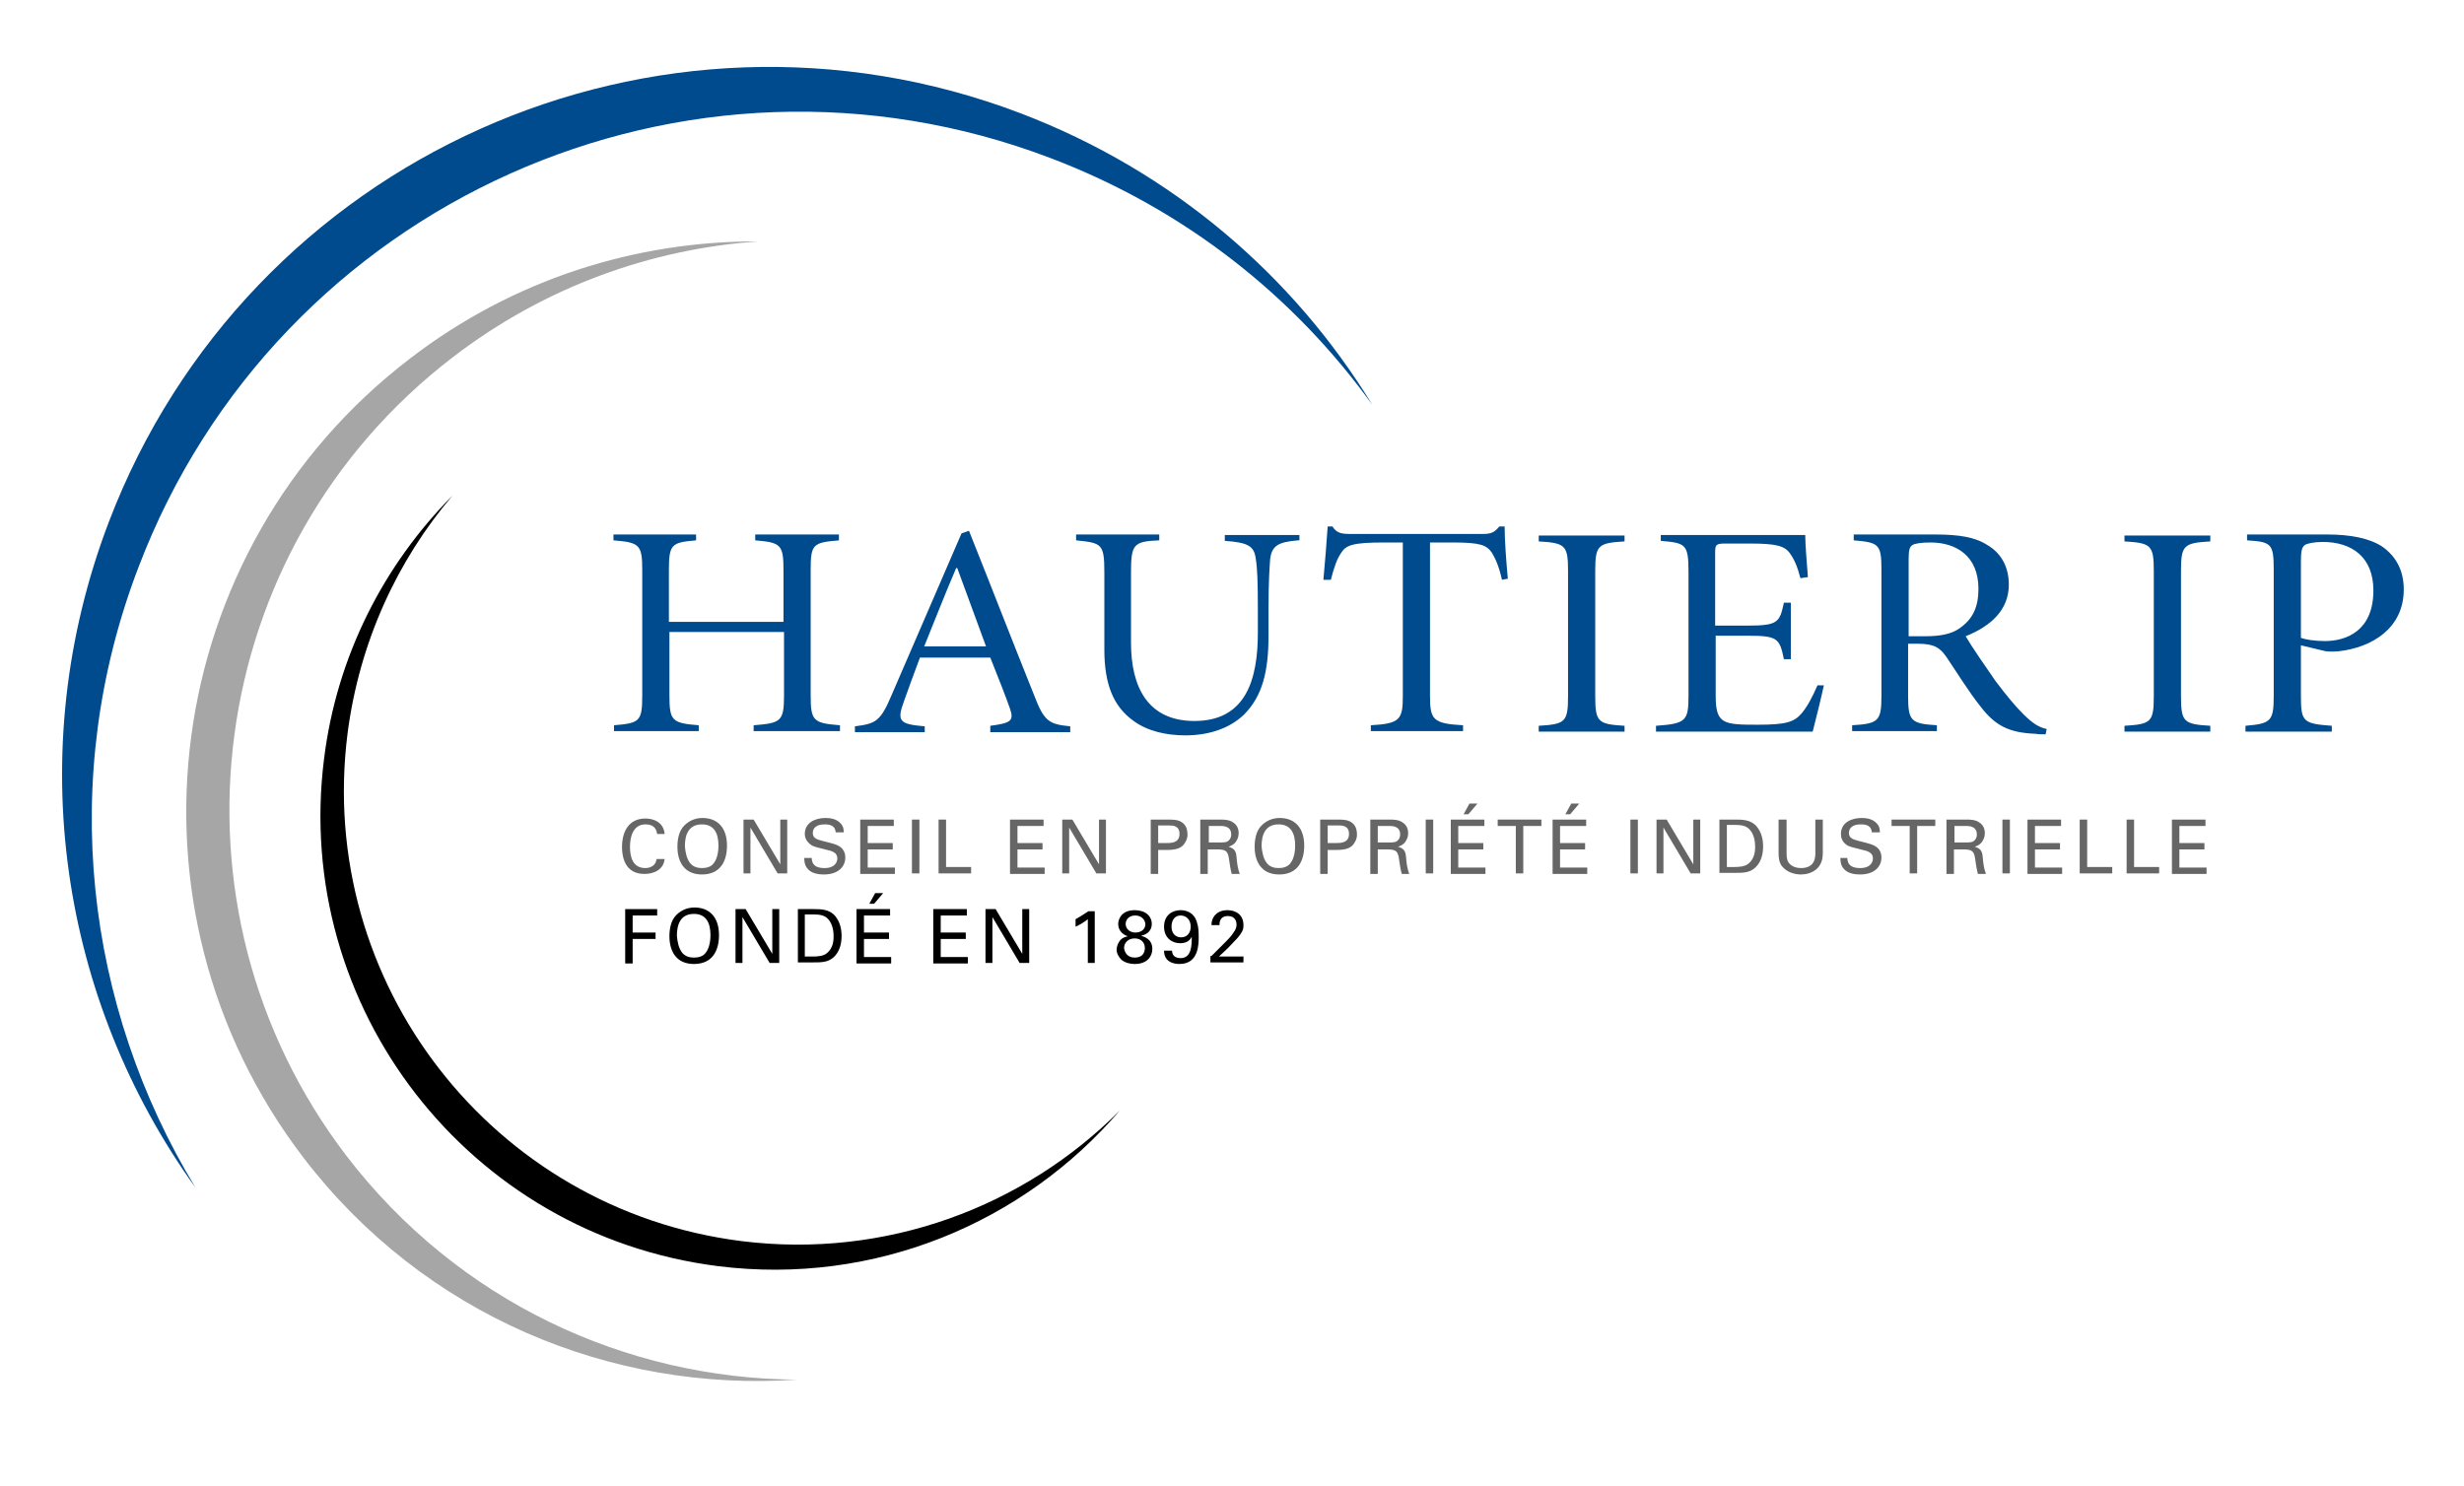 <?xml version="1.0" encoding="utf-8"?>
<!-- Generator: Adobe Illustrator 22.0.1, SVG Export Plug-In . SVG Version: 6.00 Build 0)  -->
<svg version="1.1" id="LOGOSEUL" xmlns="http://www.w3.org/2000/svg" xmlns:xlink="http://www.w3.org/1999/xlink" x="0px" y="0px"
	 viewBox="0 0 462.3 278.9" style="enable-background:new 0 0 462.3 278.9;" xml:space="preserve">
<style type="text/css">
	.st0{fill:#004B8D;}
	.st1{fill:#A6A6A6;}
	.st2{fill:#666666;}
</style>
<g>
	<g>
		<path class="st0" d="M26,106.4C52.1,37.9,128.8,3.6,197.2,29.7c25.2,9.6,45.7,26,60.3,46.3c-14.8-24.2-37.4-43.8-65.9-54.7
			C123.2-4.8,46.5,29.5,20.4,98c-16.5,43.3-8.9,89.9,16.3,124.9C16.1,189,10.7,146.3,26,106.4z"/>
	</g>
	<g>
		<path class="st1" d="M65,216.9C29.2,170,38.1,102.9,85,67c17.2-13.2,37.2-20.3,57.3-21.7c-22.8-0.1-45.9,7-65.4,22
			c-46.9,35.9-55.8,103-20,149.9c22.7,29.7,57.9,44.1,92.6,41.7C117.5,258.7,86,244.3,65,216.9z"/>
	</g>
	<g>
		<path d="M139.1,232.9c-46.7-5.9-79.8-48.5-73.9-95.2c2.2-17.1,9.3-32.5,19.7-44.7c-12.8,12.9-21.7,30-24.1,49.4
			c-5.9,46.7,27.2,89.3,73.9,95.2c29.5,3.7,57.4-8.2,75.4-29.2C192.2,226.4,166.3,236.3,139.1,232.9z"/>
	</g>
</g>
<g>
	<path class="st0" d="M157.5,101.4c-5,0.4-5.4,0.7-5.4,5.6v23.5c0,4.8,0.5,5.2,5.5,5.6v1.1h-16.2v-1.1c5.1-0.4,5.7-0.7,5.7-5.6
		v-11.9h-21.5v11.9c0,4.8,0.5,5.2,5.5,5.6v1.1h-15.9v-1.1c4.8-0.4,5.3-0.7,5.3-5.6V107c0-4.8-0.5-5.2-5.4-5.6v-1.1h15.5v1.1
		c-4.6,0.4-5.1,0.7-5.1,5.6v9.7H147V107c0-4.8-0.5-5.2-5.3-5.6v-1.1h15.7V101.4z"/>
	<path class="st0" d="M185.8,137.3v-1.1c3.8-0.5,4.5-0.9,3.7-3.2c-0.8-2.3-2.1-5.6-3.7-9.6h-13.2c-1.1,3-2.1,5.6-3,8.2
		c-1.4,3.8-0.8,4.3,3.9,4.7v1.1h-13.1v-1.1c3.9-0.5,4.8-0.9,6.9-5.9l13.1-30.3l1.4-0.5c4,10,8.1,20.6,12.2,30.8
		c1.9,5,2.8,5.5,6.8,5.9v1.1H185.8z M179.6,106.6h-0.2c-2.1,4.9-4.1,10-6,14.7h11.6L179.6,106.6z"/>
	<path class="st0" d="M243.6,101.4c-3.8,0.3-5,1-5.3,3.6c-0.1,1.5-0.3,4-0.3,9.2v5.1c0,6.6-1.1,11.3-4.6,14.8
		c-2.8,2.7-6.8,3.9-11,3.9c-3.6,0-7.1-0.8-9.7-2.7c-3.8-2.7-5.5-6.9-5.5-13.4v-14.5c0-5.4-0.5-5.5-5.3-6v-1.1h15.6v1.1
		c-4.8,0.2-5.3,0.7-5.3,6v13.2c0,8.4,3.2,14.7,11.9,14.7c9.8,0,11.9-8,11.9-16.6v-4.5c0-5.1-0.1-7.6-0.4-9.4c-0.3-2.3-1.4-3-5.8-3.3
		v-1.1h14V101.4z"/>
	<path class="st0" d="M281.8,108.8c-0.6-2.7-1.3-4.1-1.9-5.1c-1-1.4-2.1-1.9-7.3-1.9h-4.3v28.8c0,4.4,0.5,5.2,6.2,5.5v1.1h-17.3
		v-1.1c5.5-0.3,6-1.1,6-5.5v-28.8h-3.6c-5.8,0-7.1,0.5-8,2c-0.7,1-1.3,2.6-1.9,5h-1.4c0.3-3.3,0.6-7,0.8-10h0.9
		c0.8,1.3,1.8,1.4,3.4,1.4h24.8c1.6,0,2.2-0.3,3.1-1.4h1c0,2.5,0.3,6.6,0.6,9.8L281.8,108.8z"/>
	<path class="st0" d="M288.7,137.3v-1.1c5-0.3,5.5-0.7,5.5-5.6v-23.4c0-4.9-0.5-5.3-5.5-5.6v-1.1h16.1v1.1c-5,0.3-5.5,0.7-5.5,5.6
		v23.4c0,4.9,0.5,5.3,5.5,5.6v1.1H288.7z"/>
	<path class="st0" d="M342.2,128.6c-0.4,1.9-1.6,6.8-2.1,8.7h-29.4v-1.1c5.6-0.4,6.1-0.9,6.1-5.6v-23.2c0-5.3-0.5-5.5-5.2-5.9v-1.1
		h27.1c0,1.6,0.3,5.4,0.5,7.9l-1.4,0.2c-0.6-2.3-1.2-3.6-2-4.7c-1-1.4-2.7-1.8-7.5-1.8h-4.5c-1.9,0-2,0.2-2,1.8v13.6h6.1
		c5.7,0,6-0.6,6.8-4.3h1.3v10.6h-1.3c-0.8-3.9-1.2-4.4-6.7-4.4h-6.1v11.3c0,2.7,0.4,3.9,1.4,4.6c1.2,0.8,3.4,0.8,6.5,0.8
		c5.3,0,6.8-0.5,8.2-2.1c1.1-1.3,2.1-3.2,3-5.3L342.2,128.6z"/>
	<path class="st0" d="M383.8,137.8c-0.6,0-1.3,0-1.9-0.1c-5.1-0.2-7.6-1.6-10.3-5.1c-2.3-2.9-4.5-6.5-6.4-9.3
		c-1.2-1.7-2.2-2.5-5.4-2.5h-1.8v9.7c0,4.8,0.5,5.3,5.4,5.6v1.1h-15.9v-1.1c5-0.3,5.5-0.8,5.5-5.6v-23.6c0-4.8-0.5-5.1-5.2-5.5v-1.1
		H363c4.6,0,7.6,0.5,9.9,2c2.4,1.4,4,3.9,4,7.4c0,4.8-3.4,7.8-8.1,9.7c1.1,1.9,3.8,5.8,5.6,8.4c2.2,2.9,3.7,4.7,5.2,6.2
		c1.8,1.8,3,2.5,4.4,2.8L383.8,137.8z M361,119.4c3.1,0,5.2-0.4,6.8-1.6c2.4-1.7,3.4-4,3.4-7.3c0-6.2-4.2-8.7-9-8.7
		c-1.8,0-3,0.2-3.4,0.5c-0.5,0.3-0.7,0.9-0.7,2.6v14.5H361z"/>
	<path class="st0" d="M398.6,137.3v-1.1c5-0.3,5.5-0.7,5.5-5.6v-23.4c0-4.9-0.5-5.3-5.5-5.6v-1.1h16.1v1.1c-5,0.3-5.5,0.7-5.5,5.6
		v23.4c0,4.9,0.5,5.3,5.5,5.6v1.1H398.6z"/>
	<path class="st0" d="M436.6,100.3c4.4,0,8,0.7,10.4,2.3c2.4,1.7,4,4.3,4,8c0,7.4-6.1,10.9-12.1,11.6c-0.9,0.1-2.1,0.1-2.6,0
		l-4.6-1.1v9.6c0,4.8,0.5,5.1,5.8,5.5v1.1h-16.2v-1.1c4.8-0.4,5.3-0.9,5.3-5.6V107c0-5-0.4-5.3-5-5.6v-1.1H436.6z M431.7,119.7
		c0.8,0.3,2.5,0.6,4.5,0.6c4,0,9.1-1.9,9.1-9.5c0-6.3-4.1-9.1-9.5-9.1c-1.7,0-3,0.3-3.4,0.6c-0.5,0.4-0.7,1.1-0.7,3V119.7z"/>
</g>
<g>
	<path class="st2" d="M123.3,156.5c-0.1-0.4-0.2-1.8-2.2-1.8c-2.4,0-2.9,2.5-2.9,4.2c0,1.9,0.5,4,2.9,4c0.6,0,1.2-0.2,1.6-0.6
		c0.4-0.4,0.4-0.8,0.5-1.1h1.5c-0.2,2-2,2.8-3.8,2.8c-3.6,0-4.2-3.1-4.2-5.1c0-2.1,0.8-5.3,4.4-5.3c1.4,0,3.4,0.6,3.6,2.9H123.3z"/>
	<path class="st2" d="M128.4,154.9c1.1-1.1,2.4-1.4,3.4-1.4c2.8,0,4.6,1.8,4.6,5.2c0,2.7-1.1,5.4-4.7,5.4c-3.4,0-4.6-2.5-4.6-5.2
		C127.1,157.7,127.3,156,128.4,154.9z M129.5,162c0.6,0.7,1.4,0.9,2.2,0.9c0.8,0,1.7-0.2,2.2-0.9c0.8-1,0.9-2.6,0.9-3.3
		c0-2.3-0.8-4-3.1-4c-2.6,0-3.2,2.1-3.2,4.1C128.6,159.9,128.8,161.1,129.5,162z"/>
	<path class="st2" d="M139.5,153.8h1.9l5,8.4v-8.4h1.3v10.1h-1.8l-5.1-8.6v8.6h-1.3V153.8z"/>
	<path class="st2" d="M152.3,160.9c0,0.7,0.1,2,2.4,2c2.1,0,2.4-1.3,2.4-1.8c0-1.1-0.9-1.4-2.3-1.7c-1.5-0.4-2.2-0.5-2.7-0.9
		c-0.8-0.6-1.1-1.3-1.1-2c0-2.1,1.9-3,3.9-3c0.7,0,2,0.1,2.8,1c0.6,0.6,0.6,1.3,0.6,1.7h-1.5c-0.1-1.3-1.1-1.5-2.1-1.5
		c-1.4,0-2.2,0.6-2.2,1.6c0,0.9,0.6,1.2,1.8,1.5c2.4,0.6,2.7,0.7,3.3,1.1c0.9,0.6,1,1.6,1,2c0,1.8-1.4,3.2-4,3.2
		c-0.8,0-2.3-0.1-3.1-1.1c-0.6-0.7-0.6-1.6-0.6-2H152.3z"/>
	<path class="st2" d="M161.4,153.8h6.3v1.2h-4.9v3.2h4.7v1.2h-4.7v3.4h5.1v1.2h-6.5V153.8z"/>
	<path class="st2" d="M171.1,153.8h1.4v10.1h-1.4V153.8z"/>
	<path class="st2" d="M176.1,153.8h1.4v8.9h4.7v1.2h-6.1V153.8z"/>
	<path class="st2" d="M189.5,153.8h6.3v1.2h-4.9v3.2h4.7v1.2h-4.7v3.4h5.1v1.2h-6.5V153.8z"/>
	<path class="st2" d="M199.3,153.8h1.9l5,8.4v-8.4h1.3v10.1h-1.8l-5.1-8.6v8.6h-1.3V153.8z"/>
	<path class="st2" d="M215.9,153.8h3.4c1.2,0,2.1,0.1,2.8,0.8c0.5,0.5,0.7,1.2,0.7,2c0,0.8-0.3,1.4-0.8,2c-0.5,0.5-1.2,0.9-3.1,0.9
		h-1.6v4.5h-1.4V153.8z M217.3,158.2h1.7c0.9,0,2.3-0.1,2.3-1.7c0-1.6-1.3-1.6-2-1.6h-2V158.2z"/>
	<path class="st2" d="M225.4,153.8h3.6c0.5,0,1.6,0,2.3,0.5c0.8,0.5,1.1,1.2,1.1,2.1c0,0.7-0.3,1.3-0.7,1.8
		c-0.4,0.4-0.9,0.6-1.2,0.7c1,0.3,1.4,0.7,1.5,1.9c0.1,1.2,0.2,2.1,0.6,3.2h-1.5c-0.2-0.7-0.4-1.9-0.5-2.7c-0.2-1.5-0.5-1.9-2.2-1.9
		h-1.8v4.6h-1.4V153.8z M226.8,158.1h2.2c0.2,0,1,0,1.3-0.2c0.2-0.1,0.7-0.5,0.7-1.3c0-1.6-1.5-1.6-2-1.6h-2.2V158.1z"/>
	<path class="st2" d="M236.7,154.9c1.1-1.1,2.4-1.4,3.4-1.4c2.8,0,4.6,1.8,4.6,5.2c0,2.7-1.1,5.4-4.7,5.4c-3.4,0-4.6-2.5-4.6-5.2
		C235.4,157.7,235.6,156,236.7,154.9z M237.7,162c0.6,0.7,1.4,0.9,2.2,0.9c0.8,0,1.7-0.2,2.2-0.9c0.8-1,0.9-2.6,0.9-3.3
		c0-2.3-0.8-4-3.1-4c-2.6,0-3.2,2.1-3.2,4.1C236.8,159.9,237,161.1,237.7,162z"/>
	<path class="st2" d="M247.7,153.8h3.4c1.2,0,2.1,0.1,2.8,0.8c0.5,0.5,0.7,1.2,0.7,2c0,0.8-0.3,1.4-0.8,2c-0.5,0.5-1.2,0.9-3.1,0.9
		h-1.6v4.5h-1.4V153.8z M249.1,158.2h1.7c0.9,0,2.3-0.1,2.3-1.7c0-1.6-1.3-1.6-2-1.6h-2V158.2z"/>
	<path class="st2" d="M257.2,153.8h3.6c0.5,0,1.6,0,2.3,0.5c0.8,0.5,1.1,1.2,1.1,2.1c0,0.7-0.3,1.3-0.7,1.8
		c-0.4,0.4-0.9,0.6-1.2,0.7c1,0.3,1.4,0.7,1.5,1.9c0.1,1.2,0.2,2.1,0.6,3.2H263c-0.2-0.7-0.4-1.9-0.5-2.7c-0.2-1.5-0.5-1.9-2.2-1.9
		h-1.8v4.6h-1.4V153.8z M258.5,158.1h2.2c0.2,0,1,0,1.3-0.2c0.2-0.1,0.7-0.5,0.7-1.3c0-1.6-1.5-1.6-2-1.6h-2.2V158.1z"/>
	<path class="st2" d="M267.5,153.8h1.4v10.1h-1.4V153.8z"/>
	<path class="st2" d="M272.2,153.8h6.3v1.2h-4.9v3.2h4.7v1.2h-4.7v3.4h5.1v1.2h-6.5V153.8z M277.2,150.8l-1.7,2h-0.9l1.1-2H277.2z"
		/>
	<path class="st2" d="M284.4,163.9V155H281v-1.2h8.2v1.2h-3.4v8.9H284.4z"/>
	<path class="st2" d="M291.3,153.8h6.3v1.2h-4.9v3.2h4.7v1.2h-4.7v3.4h5.1v1.2h-6.5V153.8z M296.3,150.8l-1.7,2h-0.9l1.1-2H296.3z"
		/>
	<path class="st2" d="M305.9,153.8h1.4v10.1h-1.4V153.8z"/>
	<path class="st2" d="M310.8,153.8h1.9l5,8.4v-8.4h1.3v10.1h-1.8l-5.1-8.6v8.6h-1.3V153.8z"/>
	<path class="st2" d="M322.6,153.8h2.9c1.4,0,3,0,4.1,1.3c0.9,1.1,1.2,2.4,1.2,3.8c0,2.2-0.9,3.5-1.7,4.1c-1,0.8-2.2,0.8-3.7,0.8
		h-2.8V153.8z M324,162.7h1.4c1,0,2-0.1,2.6-0.6c1.3-1,1.3-2.6,1.3-3.2c0-0.4,0-2.1-1-3.2c-0.6-0.7-1.5-0.9-2.7-0.9H324V162.7z"/>
	<path class="st2" d="M335.2,153.8v6.3c0,1.1,0.2,1.5,0.4,1.8c0.6,0.8,1.6,1,2.3,1c2.7,0,2.7-2.1,2.7-2.9v-6.2h1.4v6.2
		c0,0.5,0,1.7-0.8,2.7c-1,1.2-2.5,1.4-3.3,1.4c-1,0-2.6-0.3-3.6-1.6c-0.3-0.4-0.6-1-0.6-2.5v-6.2H335.2z"/>
	<path class="st2" d="M346.6,160.9c0,0.7,0.1,2,2.4,2c2.1,0,2.4-1.3,2.4-1.8c0-1.1-0.9-1.4-2.3-1.7c-1.5-0.4-2.2-0.5-2.7-0.9
		c-0.8-0.6-1-1.3-1-2c0-2.1,1.9-3,3.9-3c0.7,0,2,0.1,2.8,1c0.6,0.6,0.6,1.3,0.6,1.7h-1.5c-0.1-1.3-1.1-1.5-2.1-1.5
		c-1.4,0-2.2,0.6-2.2,1.6c0,0.9,0.6,1.2,1.8,1.5c2.4,0.6,2.7,0.7,3.3,1.1c0.9,0.6,1,1.6,1,2c0,1.8-1.4,3.2-4,3.2
		c-0.8,0-2.3-0.1-3.1-1.1c-0.6-0.7-0.6-1.6-0.6-2H346.6z"/>
	<path class="st2" d="M358.3,163.9V155h-3.4v-1.2h8.2v1.2h-3.4v8.9H358.3z"/>
	<path class="st2" d="M365.4,153.8h3.6c0.5,0,1.6,0,2.3,0.5c0.8,0.5,1.1,1.2,1.1,2.1c0,0.7-0.3,1.3-0.7,1.8
		c-0.4,0.4-0.9,0.6-1.2,0.7c1,0.3,1.4,0.7,1.5,1.9c0.1,1.2,0.2,2.1,0.6,3.2h-1.5c-0.2-0.7-0.4-1.9-0.5-2.7c-0.2-1.5-0.5-1.9-2.2-1.9
		h-1.8v4.6h-1.4V153.8z M366.7,158.1h2.2c0.2,0,1,0,1.3-0.2c0.2-0.1,0.7-0.5,0.7-1.3c0-1.6-1.5-1.6-2-1.6h-2.2V158.1z"/>
	<path class="st2" d="M375.7,153.8h1.4v10.1h-1.4V153.8z"/>
	<path class="st2" d="M380.4,153.8h6.3v1.2h-4.9v3.2h4.7v1.2h-4.7v3.4h5.1v1.2h-6.5V153.8z"/>
	<path class="st2" d="M390.2,153.8h1.4v8.9h4.7v1.2h-6.1V153.8z"/>
	<path class="st2" d="M399,153.8h1.4v8.9h4.7v1.2H399V153.8z"/>
	<path class="st2" d="M407.5,153.8h6.3v1.2h-4.9v3.2h4.7v1.2h-4.7v3.4h5.1v1.2h-6.5V153.8z"/>
	<path d="M117.3,170.6h6v1.2h-4.6v3.2h4.3v1.2h-4.3v4.6h-1.4V170.6z"/>
	<path d="M126.9,171.7c1.1-1.1,2.4-1.4,3.4-1.4c2.8,0,4.6,1.8,4.6,5.2c0,2.7-1.1,5.4-4.7,5.4c-3.4,0-4.6-2.5-4.6-5.2
		C125.6,174.5,125.8,172.8,126.9,171.7z M128,178.8c0.6,0.7,1.4,0.9,2.2,0.9c0.8,0,1.7-0.2,2.2-0.9c0.8-1,0.9-2.6,0.9-3.3
		c0-2.3-0.8-4-3.1-4c-2.6,0-3.2,2.1-3.2,4.1C127.1,176.7,127.3,177.9,128,178.8z"/>
	<path d="M138,170.6h1.9l5,8.4v-8.4h1.3v10.1h-1.8l-5.1-8.6v8.6H138V170.6z"/>
	<path d="M149.7,170.6h2.9c1.4,0,3,0,4.1,1.3c0.9,1.1,1.2,2.4,1.2,3.8c0,2.2-0.9,3.5-1.7,4.1c-1,0.8-2.2,0.8-3.7,0.8h-2.8V170.6z
		 M151.1,179.5h1.4c1,0,2-0.1,2.6-0.6c1.3-1,1.3-2.6,1.3-3.2c0-0.4,0-2.1-1-3.2c-0.6-0.7-1.5-0.9-2.7-0.9h-1.7V179.5z"/>
	<path d="M160.7,170.6h6.3v1.2h-4.9v3.2h4.7v1.2h-4.7v3.4h5.1v1.2h-6.5V170.6z M165.7,167.6l-1.7,2h-0.9l1.1-2H165.7z"/>
	<path d="M175.1,170.6h6.3v1.2h-4.9v3.2h4.7v1.2h-4.7v3.4h5.1v1.2h-6.5V170.6z"/>
	<path d="M184.9,170.6h1.9l5,8.4v-8.4h1.3v10.1h-1.8l-5.1-8.6v8.6h-1.3V170.6z"/>
	<path d="M204.1,172.5c-0.6,0.5-1.6,1.1-2.3,1.4v-1.4c0.9-0.5,1.8-1.1,2.4-1.5h1.2v9.7h-1.3V172.5z"/>
	<path d="M209.8,173.4c0-0.9,0.6-2.6,3.1-2.6c2,0,3.2,1.1,3.2,2.6c0,1-0.6,1.9-2,2.2c0.6,0.2,2.1,0.6,2.1,2.5c0,1.3-0.9,2.8-3.3,2.8
		c-0.8,0-1.8-0.2-2.5-0.8c-0.5-0.5-0.9-1.2-0.9-1.9c0-0.6,0.3-1.3,0.7-1.8c0.5-0.5,1-0.6,1.4-0.7
		C210.4,175.3,209.8,174.4,209.8,173.4z M212.9,179.7c1.6,0,1.9-1.1,1.9-1.8c0-1.1-0.8-1.8-1.9-1.8c-1.2,0-2,0.8-2,1.8
		C211,178.7,211.5,179.7,212.9,179.7z M213,171.8c-1,0-1.8,0.6-1.8,1.6c0,0.9,0.8,1.6,1.8,1.6c1.1,0,1.9-0.6,1.9-1.6
		C214.8,172.5,214.1,171.8,213,171.8z"/>
	<path d="M219.9,178.4c0,0.8,0.5,1.4,1.6,1.4c2.1,0,2.1-2.5,2.1-4c-0.5,1-1.4,1.2-2.2,1.2c-1.5,0-3-1-3-3.1c0-2.2,1.6-3.1,3.1-3.1
		c1,0,2.6,0.4,3.1,2.4c0.2,0.6,0.3,1.3,0.3,2.6c0,1.4,0,5.1-3.6,5.1c-1.3,0-2.9-0.5-2.9-2.5H219.9z M221.5,171.8
		c-1.1,0-1.7,0.9-1.7,2.1c0,1.3,0.8,2,1.8,2c1.1,0,1.8-0.8,1.8-2C223.4,172.5,222.5,171.8,221.5,171.8z"/>
	<path d="M227.3,179.4l2.5-2.5c0.5-0.5,1.1-1.1,1.5-1.7c0.6-0.8,0.7-1.2,0.7-1.7c0-0.5-0.2-1.6-1.6-1.6c-1.6,0-1.6,1.3-1.6,1.7h-1.5
		c0-0.5,0.1-1.4,0.9-2.1c0.7-0.6,1.5-0.7,2.1-0.7c1.5,0,3,0.8,3,2.8c0,0.6,0,1.1-1.1,2.4c-0.3,0.3-1.5,1.6-1.8,1.9l-1.7,1.6h4.6v1.1
		h-6.2V179.4z"/>
</g>
</svg>
